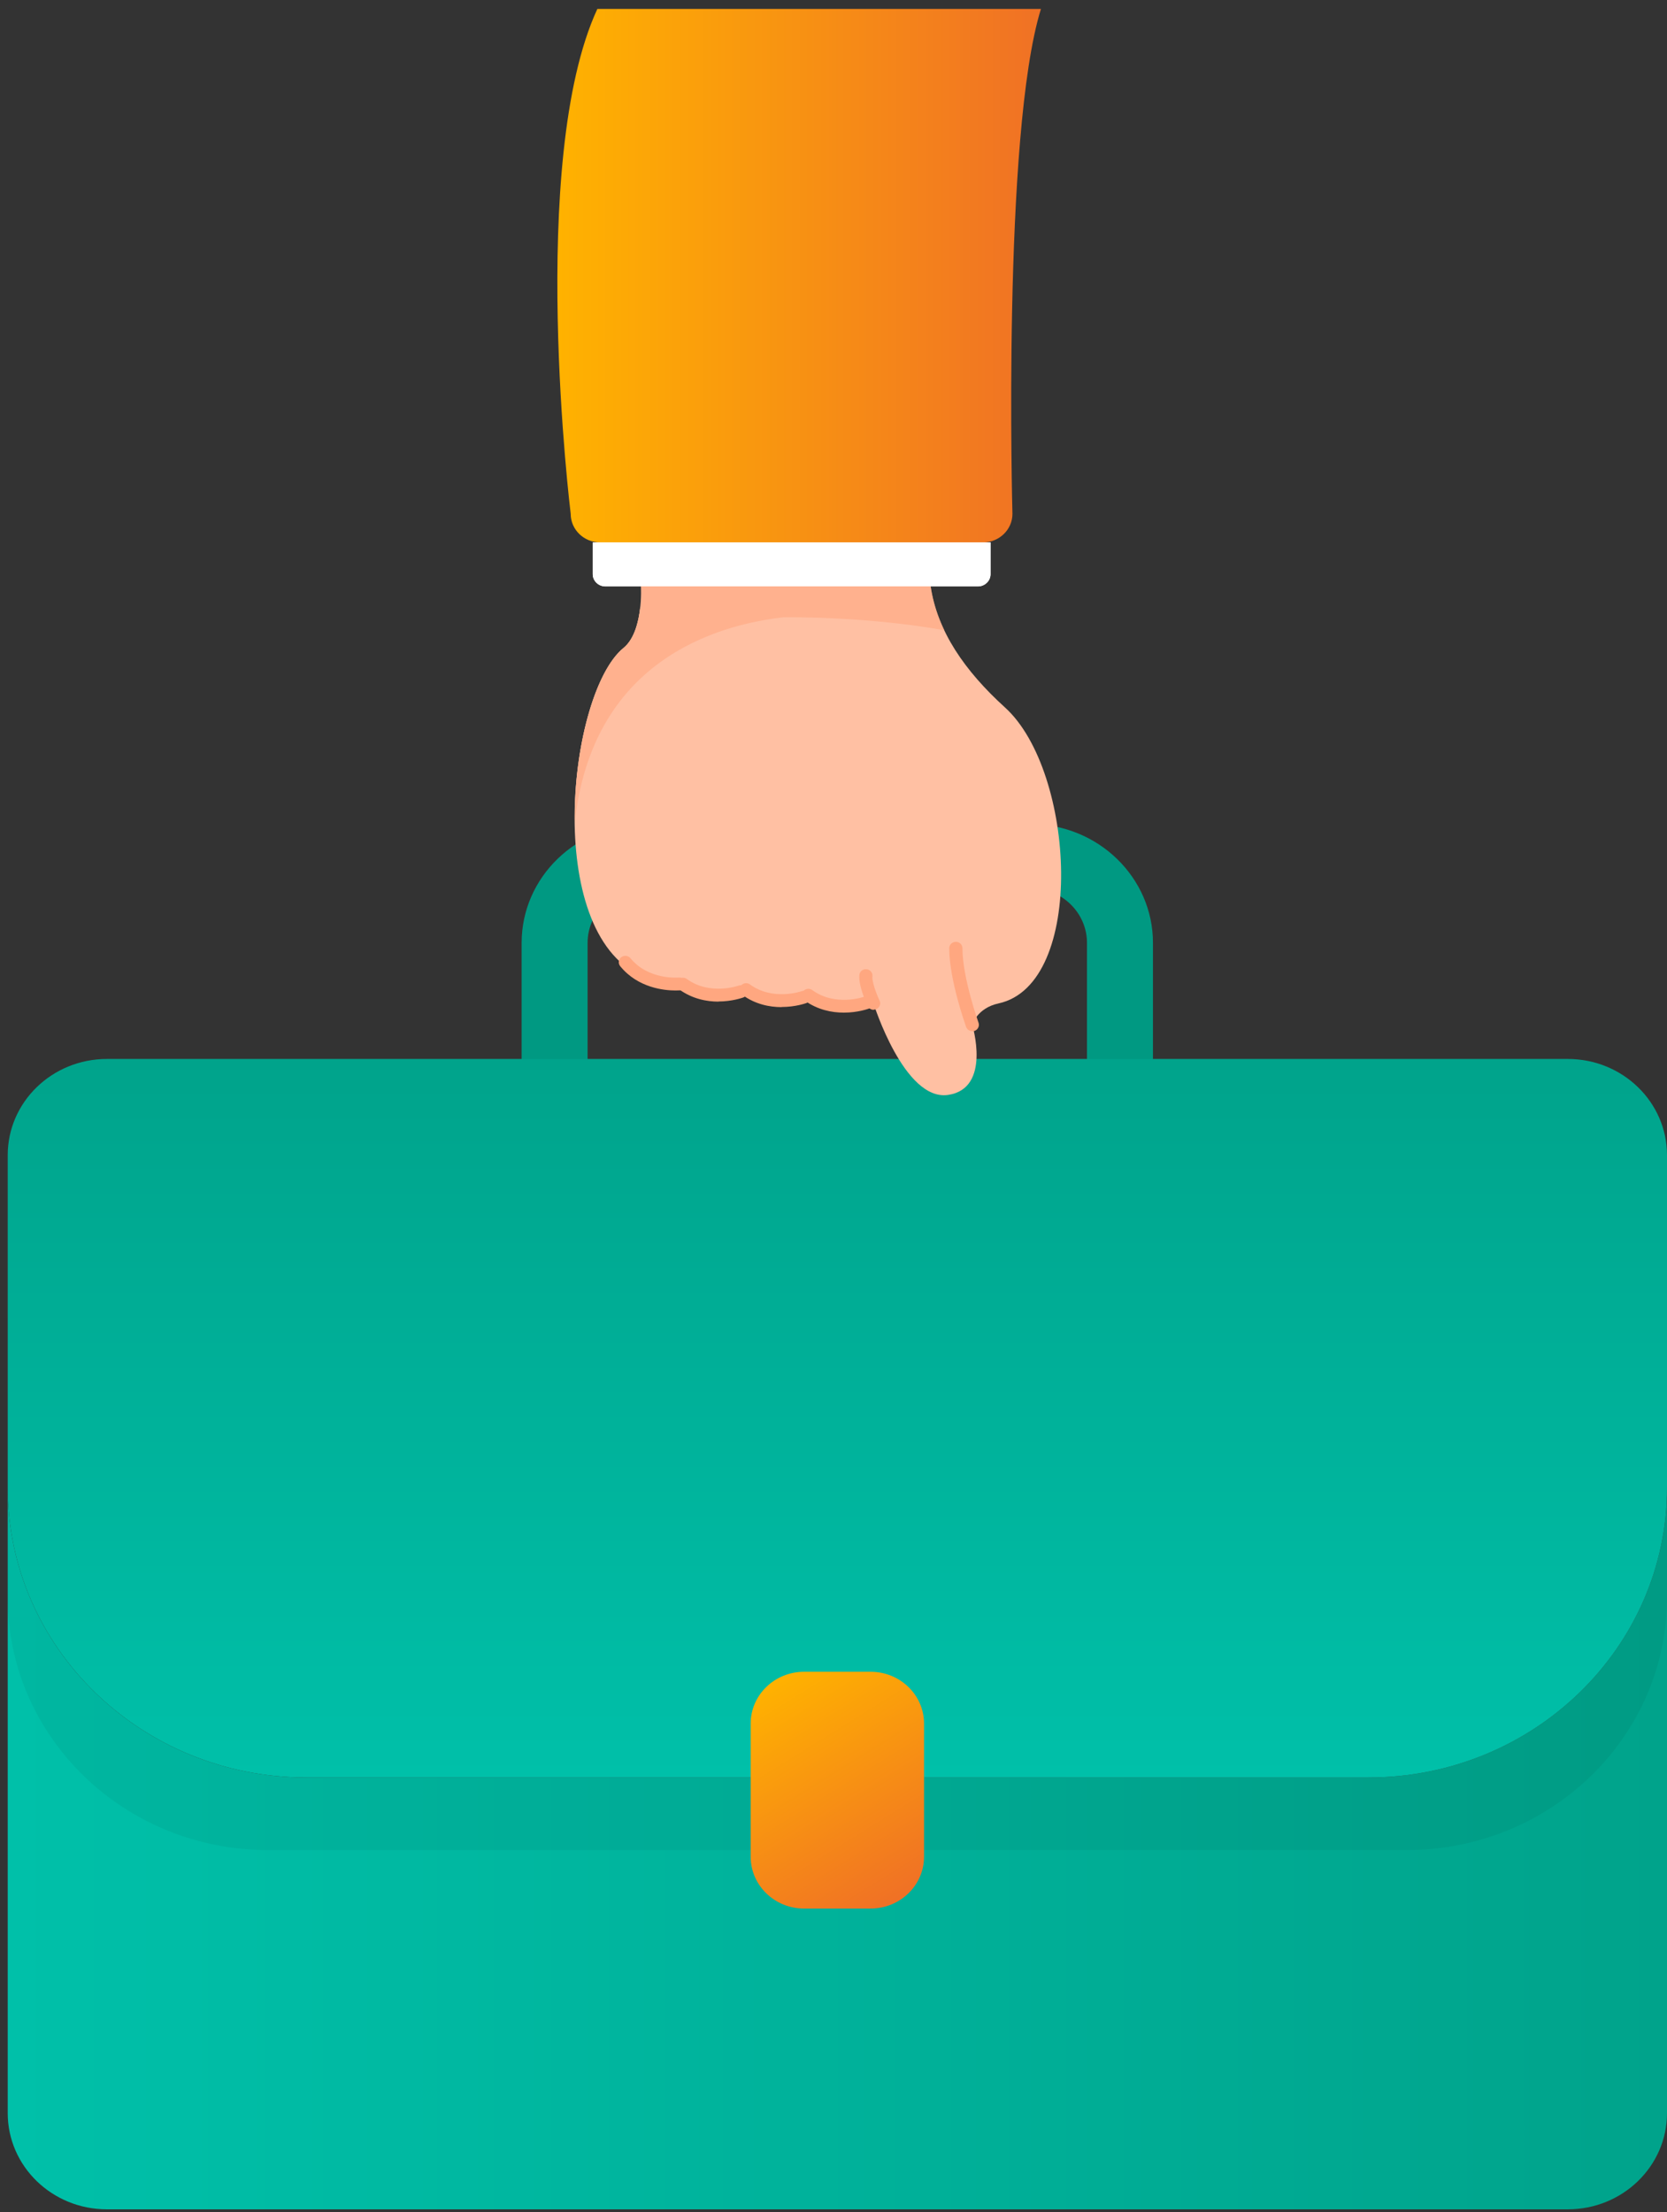 <svg width="144" height="191" viewBox="0 0 144 191" fill="none" xmlns="http://www.w3.org/2000/svg">
<rect x="0" y="0" width="144" height="191" fill="#333333" stroke="none"/>
<g id="Group 15179">
<path id="Vector" d="M99.596 94.578H93.897V81.415C93.897 78.807 91.709 76.685 89.019 76.685H55.636C52.947 76.685 50.758 78.807 50.758 81.415V94.578H45.06V81.415C45.06 75.757 49.801 71.159 55.636 71.159H89.019C94.843 71.159 99.596 75.757 99.596 81.415V94.578Z" fill="#009982"/>
<path id="Vector_2" d="M144 128.462V182.461C144 187.047 140.17 190.771 135.429 190.771H9.237C4.496 190.771 0.667 187.047 0.667 182.461V128.462C0.667 142.277 12.212 153.483 26.47 153.483H118.196C132.443 153.483 144 142.277 144 128.462Z" fill="url(#paint0_linear_918_1861)"/>
<path id="Vector_3" opacity="0.05" d="M144 128.462V137.956C144 149.991 133.936 159.749 121.524 159.749H23.142C10.73 159.749 0.667 149.991 0.667 137.956V128.462C0.667 142.277 12.212 153.483 26.47 153.483H118.196C132.443 153.483 144 142.277 144 128.462Z" fill="black"/>
<path id="Vector_4" d="M144 99.75V128.462C144 142.277 132.443 153.483 118.196 153.483H26.47C12.212 153.483 0.667 142.277 0.667 128.462V99.75C0.667 95.164 4.496 91.439 9.237 91.439H135.429C140.17 91.439 144 95.164 144 99.75Z" fill="url(#paint1_linear_918_1861)"/>
<path id="Vector_5" d="M75.205 144.354H69.461C66.912 144.354 64.845 146.358 64.845 148.83V160.324C64.845 162.796 66.912 164.8 69.461 164.8H75.205C77.755 164.8 79.821 162.796 79.821 160.324V148.83C79.821 146.358 77.755 144.354 75.205 144.354Z" fill="url(#paint2_linear_918_1861)"/>
<path id="Vector_6" d="M80.391 50.626H55.374C55.374 50.626 55.602 54.527 53.858 55.953C49.116 59.81 46.848 80.388 55.374 84.256C59.876 86.3 75.456 86.643 75.456 86.643C75.456 86.643 78.111 95.097 81.895 94.545C85.679 93.992 83.981 88.478 83.981 88.478C83.981 88.478 84.403 87.041 86.26 86.643C93.84 84.985 92.894 66.617 86.83 61.103C83.309 57.909 80.961 54.483 80.391 50.626Z" fill="#FFC0A3"/>
<path id="Vector_7" d="M71.672 53.156C71.672 53.156 51.761 51.587 49.652 71.005C49.561 64.617 51.373 57.986 53.858 55.953C54.804 55.19 55.169 53.676 55.305 52.449L71.011 52.007L71.672 53.156Z" fill="#FFC0A3"/>
<path id="Vector_8" d="M51.613 0.771H89.919C86.569 11.58 87.457 44.37 87.457 44.37C87.457 45.73 86.318 46.835 84.916 46.835H51.841C50.439 46.835 49.299 45.73 49.299 44.37C49.299 44.37 45.538 13.879 51.601 0.771H51.613Z" fill="url(#paint3_linear_918_1861)"/>
<path id="Vector_9" d="M51.202 46.835H85.565V49.575C85.565 50.161 85.075 50.636 84.471 50.636H52.296C51.692 50.636 51.202 50.161 51.202 49.575V46.835Z" fill="white"/>
<path id="Vector_10" d="M51.202 46.835H85.565V49.575C85.565 50.161 85.075 50.636 84.471 50.636H52.296C51.692 50.636 51.202 50.161 51.202 49.575V46.835Z" fill="white"/>
<path id="Vector_11" d="M83.993 89.041C83.753 89.041 83.537 88.897 83.457 88.676C83.4 88.51 81.998 84.609 81.998 81.879C81.998 81.57 82.249 81.327 82.568 81.327C82.887 81.327 83.138 81.57 83.138 81.879C83.138 84.421 84.517 88.278 84.528 88.311C84.631 88.599 84.471 88.919 84.175 89.019C84.118 89.041 84.05 89.052 83.981 89.052L83.993 89.041Z" fill="#FFA780"/>
<path id="Vector_12" d="M75.468 87.195C75.251 87.195 75.046 87.074 74.955 86.875C74.875 86.698 74.134 85.129 74.237 84.178C74.271 83.869 74.544 83.659 74.864 83.692C75.171 83.725 75.399 84.001 75.365 84.3C75.308 84.753 75.696 85.803 75.981 86.4C76.117 86.676 75.981 87.007 75.707 87.129C75.627 87.162 75.547 87.184 75.468 87.184V87.195Z" fill="#FFA780"/>
<path id="Vector_13" d="M72.891 87.439C71.877 87.439 70.623 87.207 69.484 86.378C69.233 86.19 69.176 85.847 69.37 85.604C69.564 85.361 69.917 85.306 70.168 85.493C72.151 86.941 74.612 86.079 74.647 86.068C74.932 85.958 75.274 86.112 75.376 86.389C75.479 86.665 75.342 86.996 75.046 87.096C74.977 87.118 74.088 87.439 72.903 87.439H72.891Z" fill="#FFA780"/>
<path id="Vector_14" d="M67.512 86.963C66.498 86.963 65.244 86.731 64.104 85.891C63.854 85.704 63.797 85.361 63.99 85.118C64.184 84.875 64.537 84.819 64.788 85.007C66.771 86.455 69.233 85.593 69.267 85.582C69.564 85.483 69.894 85.626 69.997 85.902C70.099 86.179 69.963 86.51 69.666 86.61C69.598 86.632 68.72 86.952 67.523 86.952L67.512 86.963Z" fill="#FFA780"/>
<path id="Vector_15" d="M62.065 86.488C61.05 86.488 59.796 86.256 58.645 85.416C58.395 85.228 58.349 84.885 58.531 84.642C58.725 84.399 59.078 84.355 59.329 84.532C61.312 85.98 63.774 85.118 63.797 85.107C64.093 85.007 64.424 85.151 64.526 85.427C64.64 85.714 64.492 86.035 64.196 86.134C64.127 86.156 63.238 86.477 62.053 86.477L62.065 86.488Z" fill="#FFA780"/>
<path id="Vector_16" d="M58.337 85.526C57.403 85.526 55.112 85.317 53.573 83.427C53.379 83.184 53.425 82.841 53.664 82.653C53.915 82.465 54.268 82.509 54.462 82.742C56.012 84.642 58.611 84.41 58.633 84.41C58.941 84.377 59.226 84.598 59.26 84.908C59.294 85.217 59.066 85.482 58.747 85.516C58.725 85.516 58.565 85.526 58.337 85.526Z" fill="#FFA780"/>
<path id="Vector_17" opacity="0.6" d="M81.576 54.427C80.984 53.201 80.585 51.941 80.391 50.626H55.374C55.374 50.626 55.442 51.455 55.34 52.449H55.305C55.169 53.676 54.804 55.19 53.858 55.953C51.373 57.986 49.561 64.617 49.652 71.005C51.157 57.124 61.756 53.974 67.683 53.3C75.786 53.267 81.576 54.427 81.576 54.427Z" fill="#FFA780"/>
</g>
<defs>
<linearGradient id="paint0_linear_918_1861" x1="0.667" y1="159.606" x2="144" y2="159.606" gradientUnits="userSpaceOnUse">
<stop stop-color="#00C0A9"/>
<stop offset="1" stop-color="#00A38B"/>
</linearGradient>
<linearGradient id="paint1_linear_918_1861" x1="72.333" y1="153.483" x2="72.333" y2="91.273" gradientUnits="userSpaceOnUse">
<stop stop-color="#00C0A9"/>
<stop offset="1" stop-color="#00A38B"/>
</linearGradient>
<linearGradient id="paint2_linear_918_1861" x1="66.293" y1="145.46" x2="77.712" y2="163.783" gradientUnits="userSpaceOnUse">
<stop stop-color="#FFB200"/>
<stop offset="1" stop-color="#F07125"/>
</linearGradient>
<linearGradient id="paint3_linear_918_1861" x1="48.148" y1="23.803" x2="89.919" y2="23.803" gradientUnits="userSpaceOnUse">
<stop stop-color="#FFB200"/>
<stop offset="1" stop-color="#F07125"/>
</linearGradient>
</defs>
</svg>
